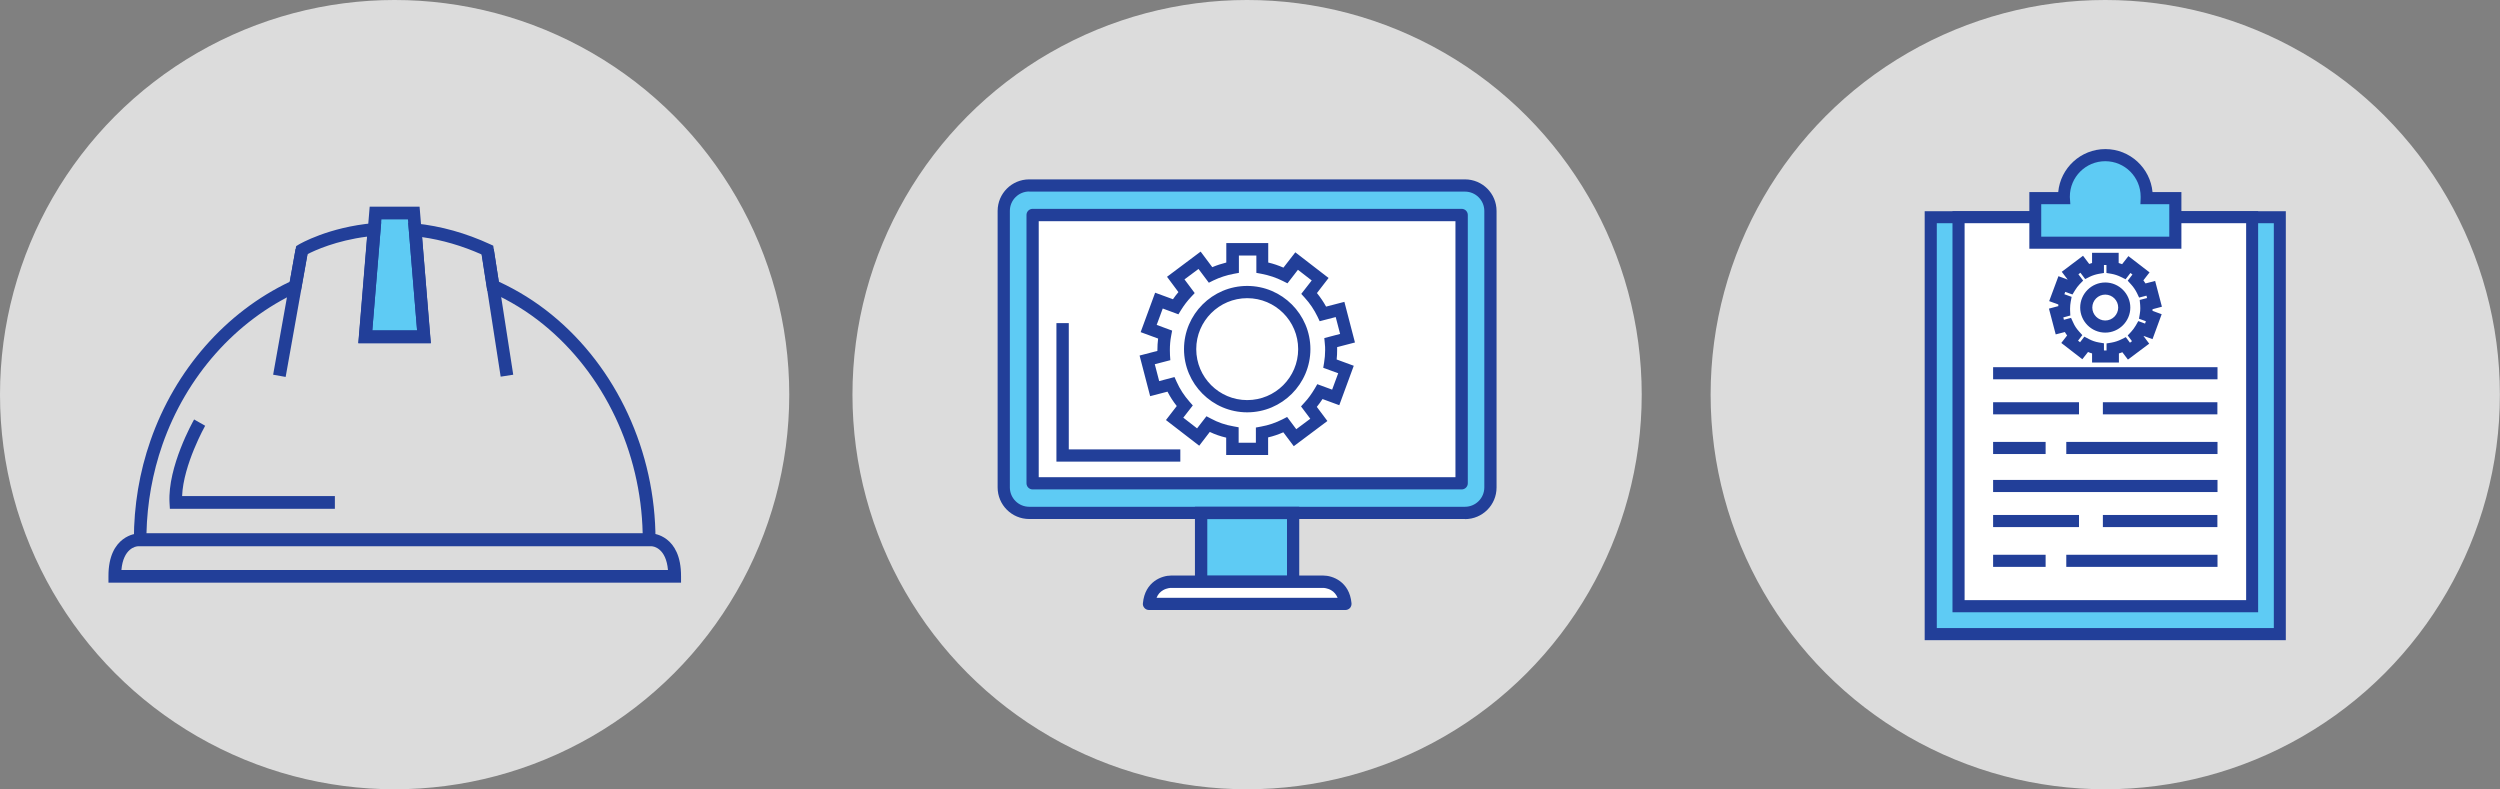<?xml version="1.0" encoding="UTF-8"?>
<svg id="Layer_2" data-name="Layer 2" xmlns="http://www.w3.org/2000/svg" viewBox="0 0 210.45 66.45">
  <rect x="0" y="0" width="210.45" height="66.45" fill="#808080" stroke="none"/>
  <defs>
    <style>
      .cls-1 {
        fill: #fff;
      }

      .cls-2 {
        fill: #dcdcdc;
      }

      .cls-3 {
        fill: #223f99;
      }

      .cls-4 {
        fill: #5ecbf4;
      }
    </style>
  </defs>
  <g id="Layer_1-2" data-name="Layer 1">
    <g>
      <circle class="cls-2" cx="104.98" cy="33.22" r="33.22"/>
      <g>
        <g>
          <g>
            <path class="cls-4" d="M86.64,15.61h36.68c1.18,0,2.14,.96,2.14,2.14v23.28c0,1.18-.96,2.15-2.15,2.15h-36.68c-1.18,0-2.14-.96-2.14-2.14V17.76c0-1.18,.96-2.14,2.14-2.14Z"/>
            <path class="cls-3" d="M123.32,43.69h-36.68c-1.47,0-2.66-1.19-2.66-2.66V17.76c0-1.47,1.19-2.66,2.66-2.66h36.68c1.47,0,2.66,1.19,2.66,2.66v23.28c0,1.47-1.19,2.66-2.66,2.66Zm-36.68-27.57c-.9,0-1.63,.73-1.63,1.63v23.28c0,.9,.73,1.63,1.63,1.63h36.68c.9,0,1.63-.73,1.63-1.63V17.76c0-.9-.73-1.63-1.63-1.63h-36.68Z"/>
          </g>
          <g>
            <rect class="cls-1" x="86.92" y="18.1" width="36.11" height="22.58"/>
            <path class="cls-3" d="M123.04,41.2h-36.11c-.29,0-.52-.23-.52-.52V18.1c0-.29,.23-.52,.52-.52h36.11c.29,0,.52,.23,.52,.52v22.58c0,.29-.23,.52-.52,.52Zm-35.6-1.03h35.08V18.62h-35.08v21.54Z"/>
          </g>
          <g>
            <rect class="cls-4" x="101.11" y="43.18" width="7.74" height="5.8"/>
            <path class="cls-3" d="M109.37,49.5h-8.78v-6.84h8.78v6.84Zm-7.74-1.03h6.71v-4.77h-6.71v4.77Z"/>
          </g>
          <g>
            <path class="cls-1" d="M111.4,48.98h-12.84s-1.67,0-1.85,1.86h16.53c-.17-1.86-1.85-1.86-1.85-1.86Z"/>
            <path class="cls-3" d="M113.25,51.35h-16.53c-.15,0-.28-.06-.38-.17-.1-.11-.15-.25-.13-.4,.17-1.84,1.62-2.33,2.36-2.33h12.84c.74,0,2.19,.49,2.36,2.33,.01,.14-.03,.29-.13,.4-.1,.11-.24,.17-.38,.17Zm-15.89-1.03h15.24c-.12-.28-.3-.5-.55-.64-.31-.18-.63-.19-.65-.19h-12.84s-.32,0-.65,.19c-.25,.14-.44,.36-.55,.64Z"/>
          </g>
        </g>
        <polygon class="cls-3" points="99.36 38.86 88.93 38.86 88.93 27.2 89.97 27.2 89.97 37.83 99.36 37.83 99.36 38.86"/>
        <path class="cls-3" d="M106.75,38.3h-3.53v-1.46c-.48-.11-.94-.27-1.38-.48l-.89,1.16-2.8-2.16,.91-1.18c-.3-.38-.56-.78-.78-1.21l-1.46,.38-.89-3.42,1.5-.39s0-.04,0-.07c0-.32,.02-.65,.06-.97l-1.47-.54,1.22-3.32,1.5,.55c.14-.21,.3-.41,.46-.6l-.96-1.29,2.83-2.12,.98,1.31c.38-.16,.78-.29,1.18-.39v-1.64h3.53v1.64c.44,.1,.87,.25,1.28,.43l1-1.29,2.8,2.16-.98,1.27c.29,.36,.55,.74,.77,1.14l1.54-.4,.89,3.42-1.5,.39c0,.08,0,.16,0,.24,0,.26-.01,.53-.04,.8l1.44,.53-1.22,3.32-1.41-.52c-.15,.23-.31,.45-.48,.66l.89,1.19-2.83,2.12-.88-1.17c-.41,.18-.84,.33-1.28,.43v1.46Zm-2.5-1.03h1.47v-1.28l.43-.08c.63-.11,1.24-.32,1.81-.61l.39-.2,.77,1.03,1.18-.88-.78-1.04,.29-.32c.33-.35,.61-.75,.86-1.17l.22-.38,1.25,.46,.51-1.38-1.26-.46,.07-.42c.06-.36,.09-.71,.09-1.06,0-.18,0-.37-.03-.59l-.04-.43,1.33-.35-.37-1.42-1.35,.35-.18-.38c-.28-.58-.64-1.12-1.08-1.6l-.29-.32,.88-1.13-1.16-.9-.88,1.14-.38-.19c-.57-.29-1.18-.49-1.81-.61l-.43-.08v-1.46h-1.47v1.46l-.43,.08c-.6,.11-1.18,.3-1.72,.56l-.38,.19-.87-1.16-1.18,.88,.86,1.15-.3,.32c-.32,.34-.61,.72-.85,1.11l-.22,.36-1.32-.49-.51,1.38,1.3,.48-.08,.43c-.08,.4-.11,.81-.11,1.21,0,.13,0,.27,.01,.43l.03,.42-1.31,.34,.37,1.42,1.29-.34,.18,.4c.27,.61,.64,1.17,1.08,1.67l.28,.32-.8,1.03,1.16,.9,.79-1.02,.38,.2c.59,.32,1.23,.54,1.9,.65l.43,.08v1.28Zm.74-2.56c-2.93,0-5.32-2.39-5.32-5.32s2.39-5.32,5.32-5.32,5.32,2.39,5.32,5.32-2.39,5.32-5.32,5.32Zm0-9.61c-2.36,0-4.29,1.92-4.29,4.29s1.92,4.29,4.29,4.29,4.29-1.92,4.29-4.29-1.92-4.29-4.29-4.29Z"/>
      </g>
    </g>
    <g>
      <circle class="cls-2" cx="177.22" cy="33.22" r="33.22"/>
      <g>
        <g>
          <rect class="cls-4" x="162.53" y="18.28" width="29.38" height="35.1"/>
          <path class="cls-3" d="M192.42,53.89h-30.4V17.78h30.4V53.89Zm-29.38-1.02h28.37V18.79h-28.37V52.88Z"/>
        </g>
        <g>
          <rect class="cls-1" x="164.87" y="18.28" width="24.71" height="32.75"/>
          <path class="cls-3" d="M190.09,51.54h-25.73V17.78h25.73V51.54Zm-24.71-1.02h23.7V18.79h-23.7v31.73Z"/>
        </g>
        <g>
          <rect class="cls-3" x="167.78" y="30.91" width="18.89" height="1.02"/>
          <rect class="cls-3" x="167.78" y="37.2" width="4.42" height="1.02"/>
          <rect class="cls-3" x="173.94" y="37.2" width="12.73" height="1.02"/>
          <rect class="cls-3" x="167.78" y="33.86" width="7.23" height="1.02"/>
          <rect class="cls-3" x="177.02" y="33.86" width="9.64" height="1.02"/>
          <rect class="cls-3" x="167.78" y="40.4" width="18.89" height="1.02"/>
          <rect class="cls-3" x="167.78" y="46.7" width="4.42" height="1.02"/>
          <rect class="cls-3" x="173.94" y="46.7" width="12.73" height="1.02"/>
          <rect class="cls-3" x="167.78" y="43.35" width="7.23" height="1.02"/>
          <rect class="cls-3" x="177.02" y="43.35" width="9.64" height="1.02"/>
        </g>
        <g>
          <path class="cls-4" d="M180.7,16.68s0-.09,0-.13c0-1.92-1.56-3.48-3.48-3.48s-3.48,1.56-3.48,3.48c0,.04,0,.09,0,.13h-2.42v3.75h11.79v-3.75h-2.42Z"/>
          <path class="cls-3" d="M183.63,20.94h-12.8v-4.77h2.43c.19-2.03,1.9-3.62,3.97-3.62s3.78,1.59,3.97,3.62h2.43v4.77Zm-11.79-1.02h10.77v-2.73h-2.43l.02-.52s0-.05,0-.08c0-.01,0-.03,0-.04,0-1.64-1.33-2.98-2.98-2.98s-2.98,1.34-2.98,2.98c0,.02,0,.03,0,.05l.04,.59h-2.45v2.73Z"/>
        </g>
        <path class="cls-3" d="M178.35,30.52h-2.24v-.77c-.12-.03-.23-.07-.34-.12l-.48,.61-1.77-1.37,.49-.63c-.07-.09-.13-.19-.19-.29l-.77,.2-.57-2.17,.79-.21s0-.09,0-.14l-.77-.28,.78-2.1,.78,.29-.5-.66,1.79-1.35,.52,.69c.08-.03,.16-.05,.24-.08v-.86h2.24v.86c.1,.03,.19,.06,.29,.1l.53-.68,1.78,1.37-.52,.67c.06,.09,.12,.17,.18,.26l.81-.21,.57,2.17-.79,.21s0,.09,0,.14l.77,.28-.77,2.1-.74-.27s0,.01-.01,.02l.47,.63-1.79,1.34-.47-.62c-.09,.04-.19,.07-.29,.1v.77Zm-1.23-1.02h.21v-.59l.42-.07c.28-.05,.56-.14,.82-.27l.38-.19,.35,.47,.17-.13-.36-.48,.29-.31c.14-.15,.27-.33,.39-.53l.21-.37,.57,.21,.07-.2-.58-.21,.07-.41c.03-.16,.04-.32,.04-.48,0-.09,0-.17-.01-.26l-.04-.43,.62-.16-.05-.2-.62,.16-.18-.38c-.13-.26-.29-.5-.49-.72l-.29-.32,.4-.52-.17-.13-.41,.53-.38-.19c-.26-.13-.53-.22-.81-.27l-.42-.07v-.67h-.21v.67l-.42,.07c-.27,.05-.53,.13-.78,.25l-.38,.19-.4-.53-.17,.13,.4,.53-.3,.31c-.14,.15-.27,.32-.38,.5l-.22,.36-.61-.22-.07,.2,.61,.22-.08,.42c-.03,.18-.05,.36-.05,.54,0,.06,0,.11,0,.17l.02,.44-.59,.16,.05,.2,.6-.16,.18,.39c.12,.28,.29,.53,.49,.75l.28,.31-.36,.47,.17,.13,.36-.47,.38,.2c.26,.14,.55,.24,.85,.29l.42,.07v.59Zm.1-1.5c-1.16,0-2.11-.95-2.11-2.11s.95-2.11,2.11-2.11,2.11,.95,2.11,2.11-.95,2.11-2.11,2.11Zm0-3.2c-.6,0-1.09,.49-1.09,1.09s.49,1.09,1.09,1.09,1.09-.49,1.09-1.09-.49-1.09-1.09-1.09Z"/>
      </g>
    </g>
    <g>
      <circle class="cls-2" cx="33.22" cy="33.22" r="33.22"/>
      <g>
        <g>
          <polygon class="cls-4" points="35.69 28.36 34.83 17.94 33.22 17.94 31.62 17.94 30.76 28.36 35.69 28.36"/>
          <path class="cls-3" d="M36.27,28.89h-6.1l.95-11.49h4.2l.95,11.49Zm-4.93-1.07h3.77l-.77-9.35h-2.23l-.77,9.35Z"/>
        </g>
        <path class="cls-3" d="M55.18,45.97H11.27v-.54c0-2.88,.47-5.69,1.4-8.35,2.07-5.94,6.33-10.8,11.72-13.36l.54-3,.21-.13c.1-.06,2.51-1.47,6.32-1.81l.63-.06-.75,9.09h3.77l-.75-9.07,.64,.07c2.12,.22,4.22,.81,6.26,1.75l.26,.12,.47,3.03c1.6,.74,3.09,1.67,4.44,2.77,5.48,4.46,8.75,11.54,8.75,18.94v.54Zm-42.83-1.07H54.1c-.15-6.89-3.25-13.43-8.35-17.58-1.35-1.1-2.85-2.02-4.47-2.74l-.27-.12-.47-3.04c-1.64-.73-3.32-1.22-5.01-1.46l.73,8.93h-6.1l.74-8.97c-2.6,.33-4.43,1.17-5.02,1.48l-.55,3.06-.25,.12c-5.24,2.41-9.4,7.1-11.41,12.86-.83,2.39-1.28,4.89-1.34,7.46Z"/>
        <rect class="cls-3" x="41.32" y="20.99" width="1.07" height="10.7" transform="translate(-3.54 6.72) rotate(-8.81)"/>
        <rect class="cls-3" x="19.09" y="25.81" width="10.75" height="1.07" transform="translate(-5.77 45.8) rotate(-79.88)"/>
        <path class="cls-3" d="M28.2,42.83H14.3l-.03-.51c-.17-3.03,1.98-6.85,2.07-7.01l.93,.53s-1.84,3.27-1.94,5.92h12.86v1.07Z"/>
        <path class="cls-3" d="M57.32,49.05H9.13v-.53c-.02-3.48,2.42-3.61,2.45-3.61h.02s43.31,0,43.31,0c.02,0,2.44,.13,2.42,3.61v.53Zm-47.11-1.07H56.23c-.16-1.82-1.2-1.99-1.37-2H11.61c-.15,.01-1.23,.16-1.39,2Z"/>
      </g>
    </g>
  </g>
</svg>